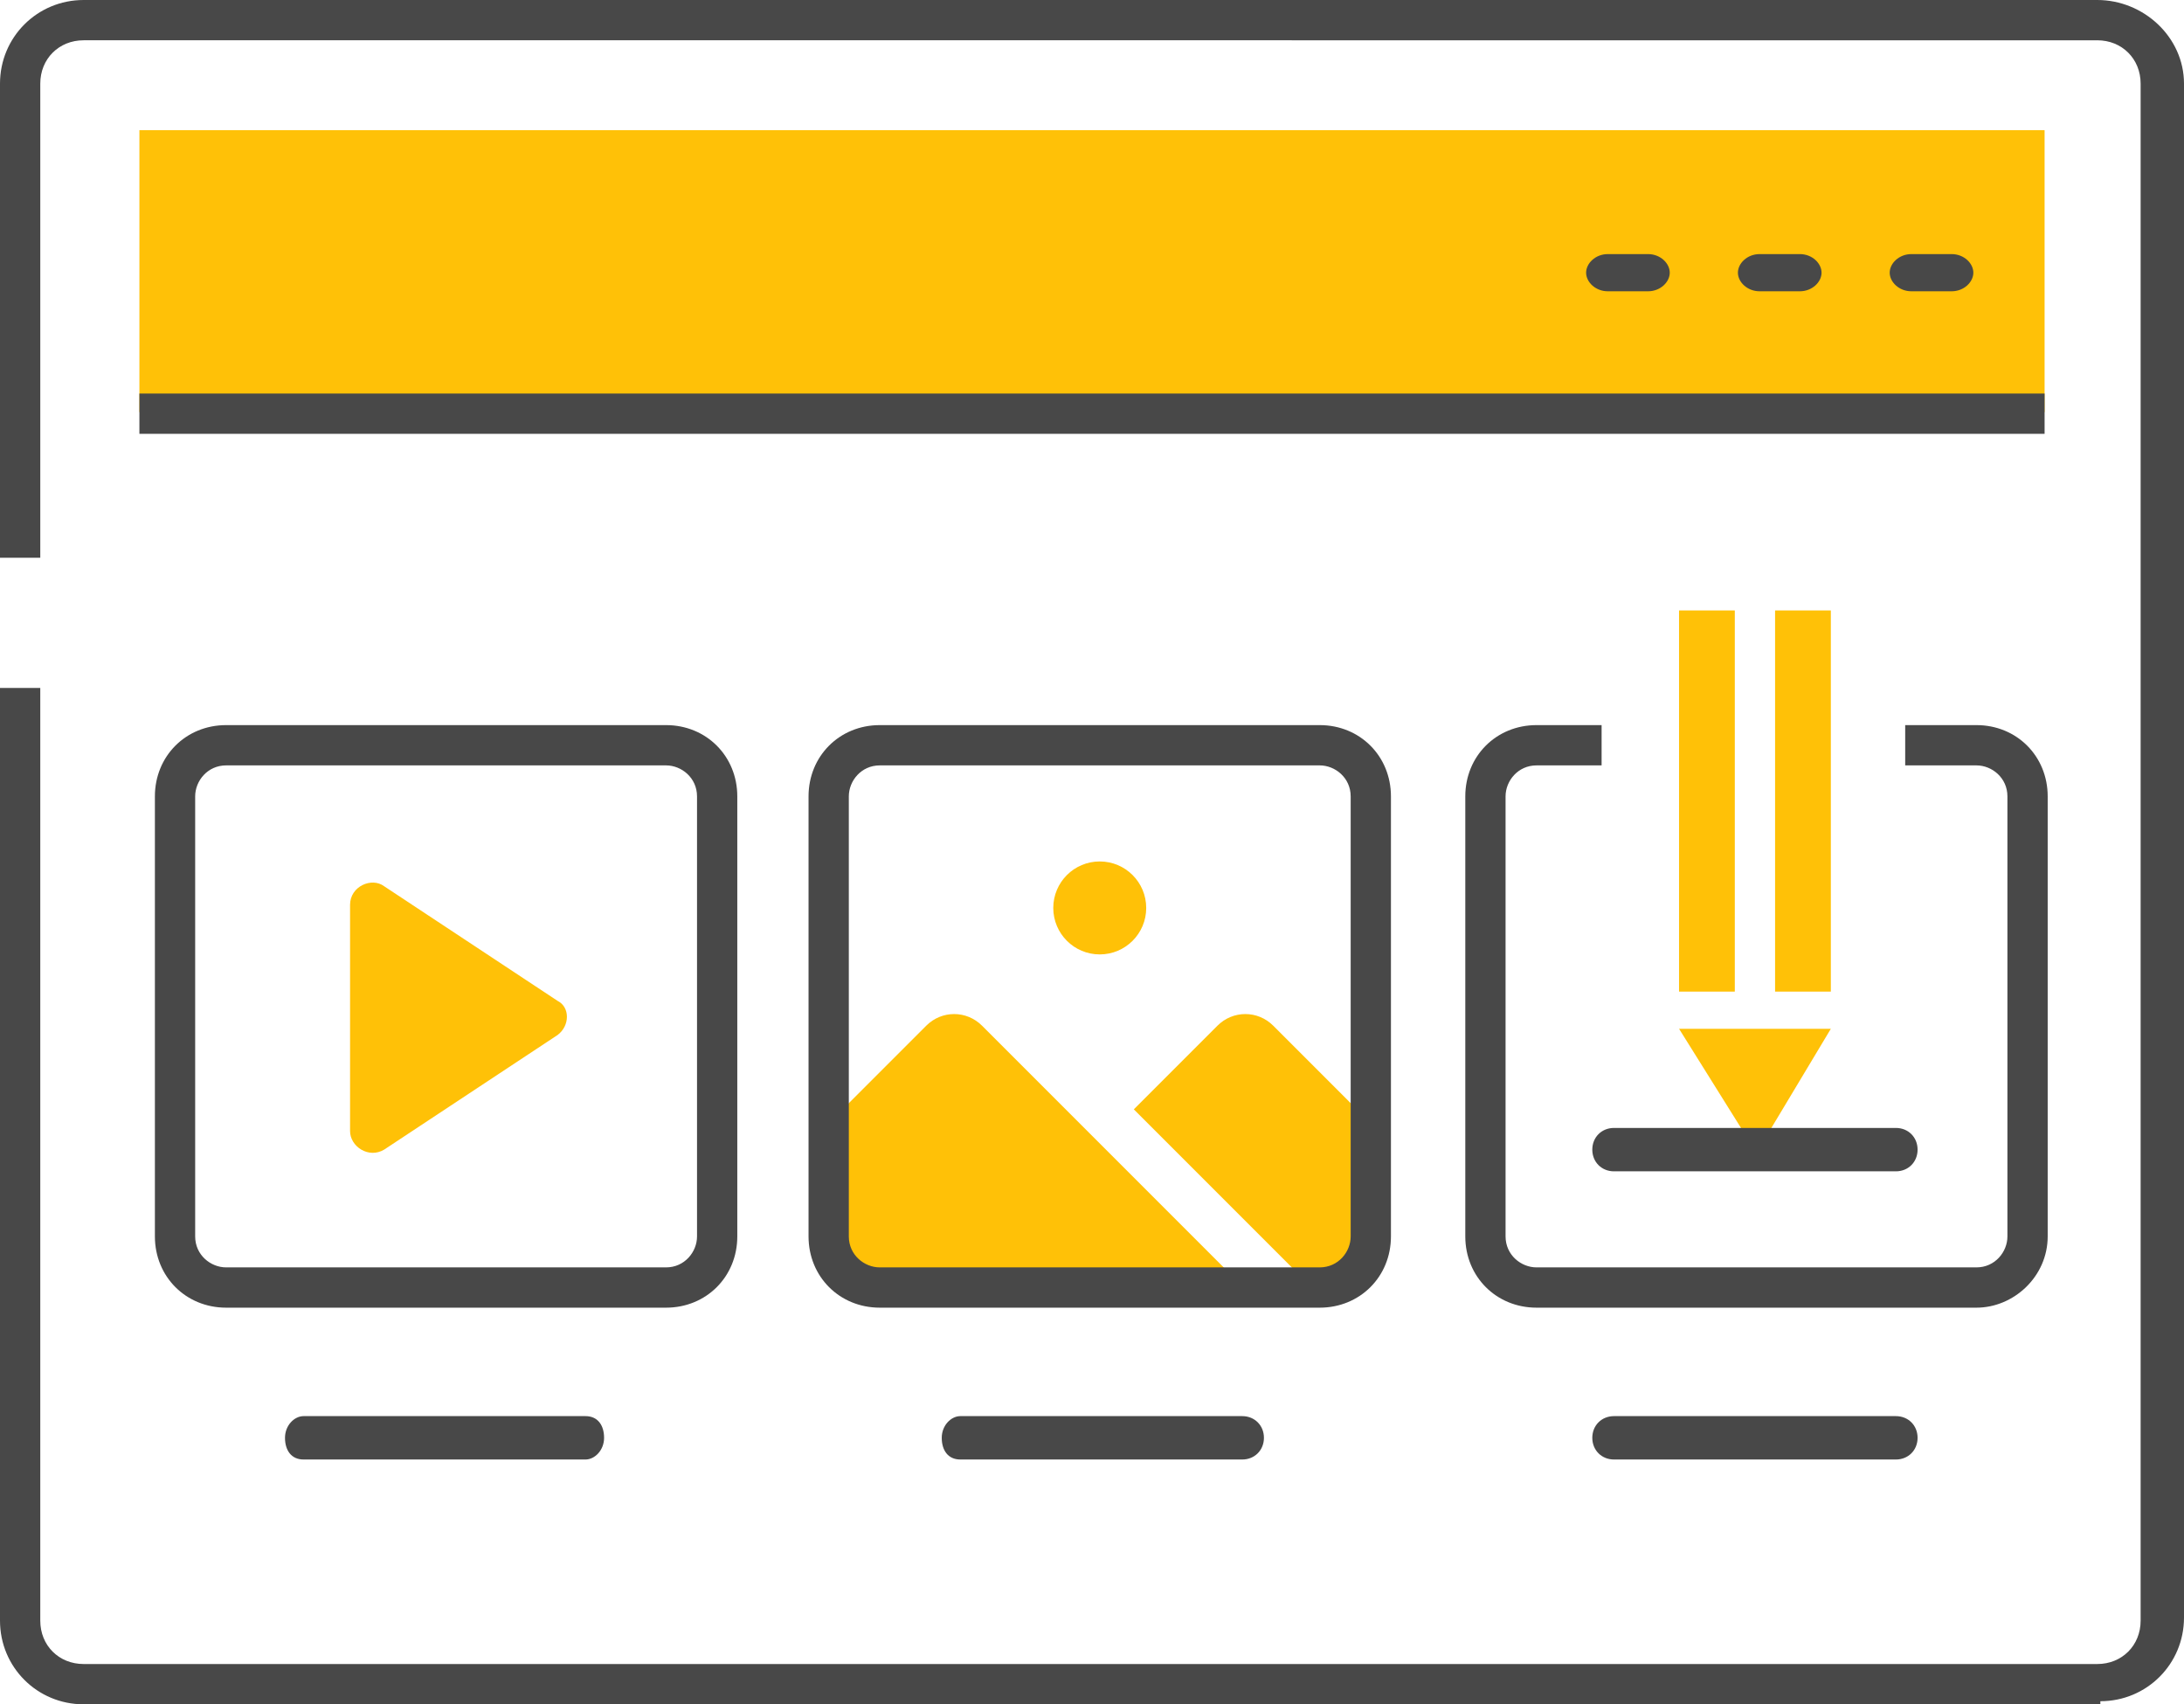 <?xml version="1.0" encoding="UTF-8"?> <svg xmlns="http://www.w3.org/2000/svg" version="1.1" viewBox="0 0 70.5 55"><defs><style> .st0 { fill: #ffc107; } .st1 { fill: #484848; } </style></defs><g id="Calque_2"><path class="st1" d="M67.8,55H2.7c-1.5,0-2.7-1.2-2.7-2.7v-30.1h1.3v30.1c0,.8.6,1.4,1.4,1.4h65c.8,0,1.4-.6,1.4-1.4V2.7c0-.8-.6-1.4-1.4-1.4H2.7c-.8,0-1.4.6-1.4,1.4v15.3H0V2.7C0,1.2,1.2,0,2.7,0h65C69.2,0,70.5,1.2,70.5,2.7v49.5c0,1.5-1.2,2.7-2.7,2.7Z"></path><path class="st0" d="M29.9,33.1l-3.2,3.2v3.8c0,.8.6,1.5,1.5,1.5h12l-8.5-8.5c-.5-.5-1.3-.5-1.8,0h0Z"></path><path class="st0" d="M44.3,40.1v-3.8l-3.2-3.2c-.5-.5-1.3-.5-1.8,0l-2.7,2.7,5.8,5.8h.4c.8,0,1.5-.7,1.5-1.5Z"></path><path class="st1" d="M42.6,42.2h-14.2c-1.3,0-2.3-1-2.3-2.3v-14.2c0-1.3,1-2.3,2.3-2.3h14.2c1.3,0,2.3,1,2.3,2.3v14.2c0,1.3-1,2.3-2.3,2.3ZM28.4,24.7c-.6,0-1,.5-1,1v14.2c0,.6.5,1,1,1h14.2c.6,0,1-.5,1-1v-14.2c0-.6-.5-1-1-1,0,0-14.2,0-14.2,0Z"></path><circle class="st0" cx="35.5" cy="29.3" r="1.5"></circle><path class="st1" d="M21.5,42.2H7.3c-1.3,0-2.3-1-2.3-2.3v-14.2c0-1.3,1-2.3,2.3-2.3h14.2c1.3,0,2.3,1,2.3,2.3v14.2c0,1.3-1,2.3-2.3,2.3ZM7.3,24.7c-.6,0-1,.5-1,1v14.2c0,.6.5,1,1,1h14.2c.6,0,1-.5,1-1v-14.2c0-.6-.5-1-1-1,0,0-14.2,0-14.2,0Z"></path><path class="st1" d="M63.8,42.2h-14.2c-1.3,0-2.3-1-2.3-2.3v-14.2c0-1.3,1-2.3,2.3-2.3h2.1v1.3h-2.1c-.6,0-1,.5-1,1v14.2c0,.6.5,1,1,1h14.2c.6,0,1-.5,1-1v-14.2c0-.6-.5-1-1-1h-2.3v-1.3h2.3c1.3,0,2.3,1,2.3,2.3v14.2c0,1.3-1.1,2.3-2.3,2.3Z"></path><path class="st0" d="M11.3,29.1v7.4c0,.5.6.9,1.1.6l5.6-3.7c.4-.3.4-.9,0-1.1l-5.6-3.7c-.4-.3-1.1,0-1.1.6h0Z"></path><rect class="st0" x="57.3" y="19.7" width="1.8" height="12.3"></rect><rect class="st0" x="54.2" y="19.7" width="1.8" height="12.3"></rect><polygon class="st0" points="54.2 33.2 56.7 37.2 59.1 33.2 54.2 33.2"></polygon><path class="st1" d="M61.2,37.8h-9.1c-.4,0-.7-.3-.7-.7s.3-.7.7-.7h9.1c.4,0,.7.3.7.7s-.3.7-.7.7Z"></path><path class="st1" d="M61.2,47.1h-9.1c-.4,0-.7-.3-.7-.7s.3-.7.7-.7h9.1c.4,0,.7.3.7.7s-.3.7-.7.7Z"></path><path class="st1" d="M40.1,47.1h-9.1c-.4,0-.6-.3-.6-.7s.3-.7.6-.7h9.1c.4,0,.7.3.7.7s-.3.7-.7.7Z"></path><path class="st1" d="M18.9,47.1h-9.1c-.4,0-.6-.3-.6-.7s.3-.7.6-.7h9.1c.4,0,.6.3.6.7s-.3.7-.6.7Z"></path></g><g id="header_jaune"><rect class="st0" x="4.5" y="4.2" width="61.5" height="9.1"></rect></g><g id="header_ligne"><rect class="st1" x="4.5" y="12.7" width="61.5" height="1.3"></rect></g><g id="header_lien_1"><path class="st1" d="M53.2,9.4h-1.3c-.4,0-.7-.3-.7-.6s.3-.6.7-.6h1.3c.4,0,.7.3.7.6s-.3.6-.7.6Z"></path></g><g id="header_lien_2"><path class="st1" d="M58.1,9.4h-1.3c-.4,0-.7-.3-.7-.6s.3-.6.7-.6h1.3c.4,0,.7.3.7.6s-.3.6-.7.6Z"></path></g><g id="header_lien_3"><path class="st1" d="M63,9.4h-1.3c-.4,0-.7-.3-.7-.6s.3-.6.7-.6h1.3c.4,0,.7.3.7.6s-.3.6-.7.6Z"></path></g></svg> 
